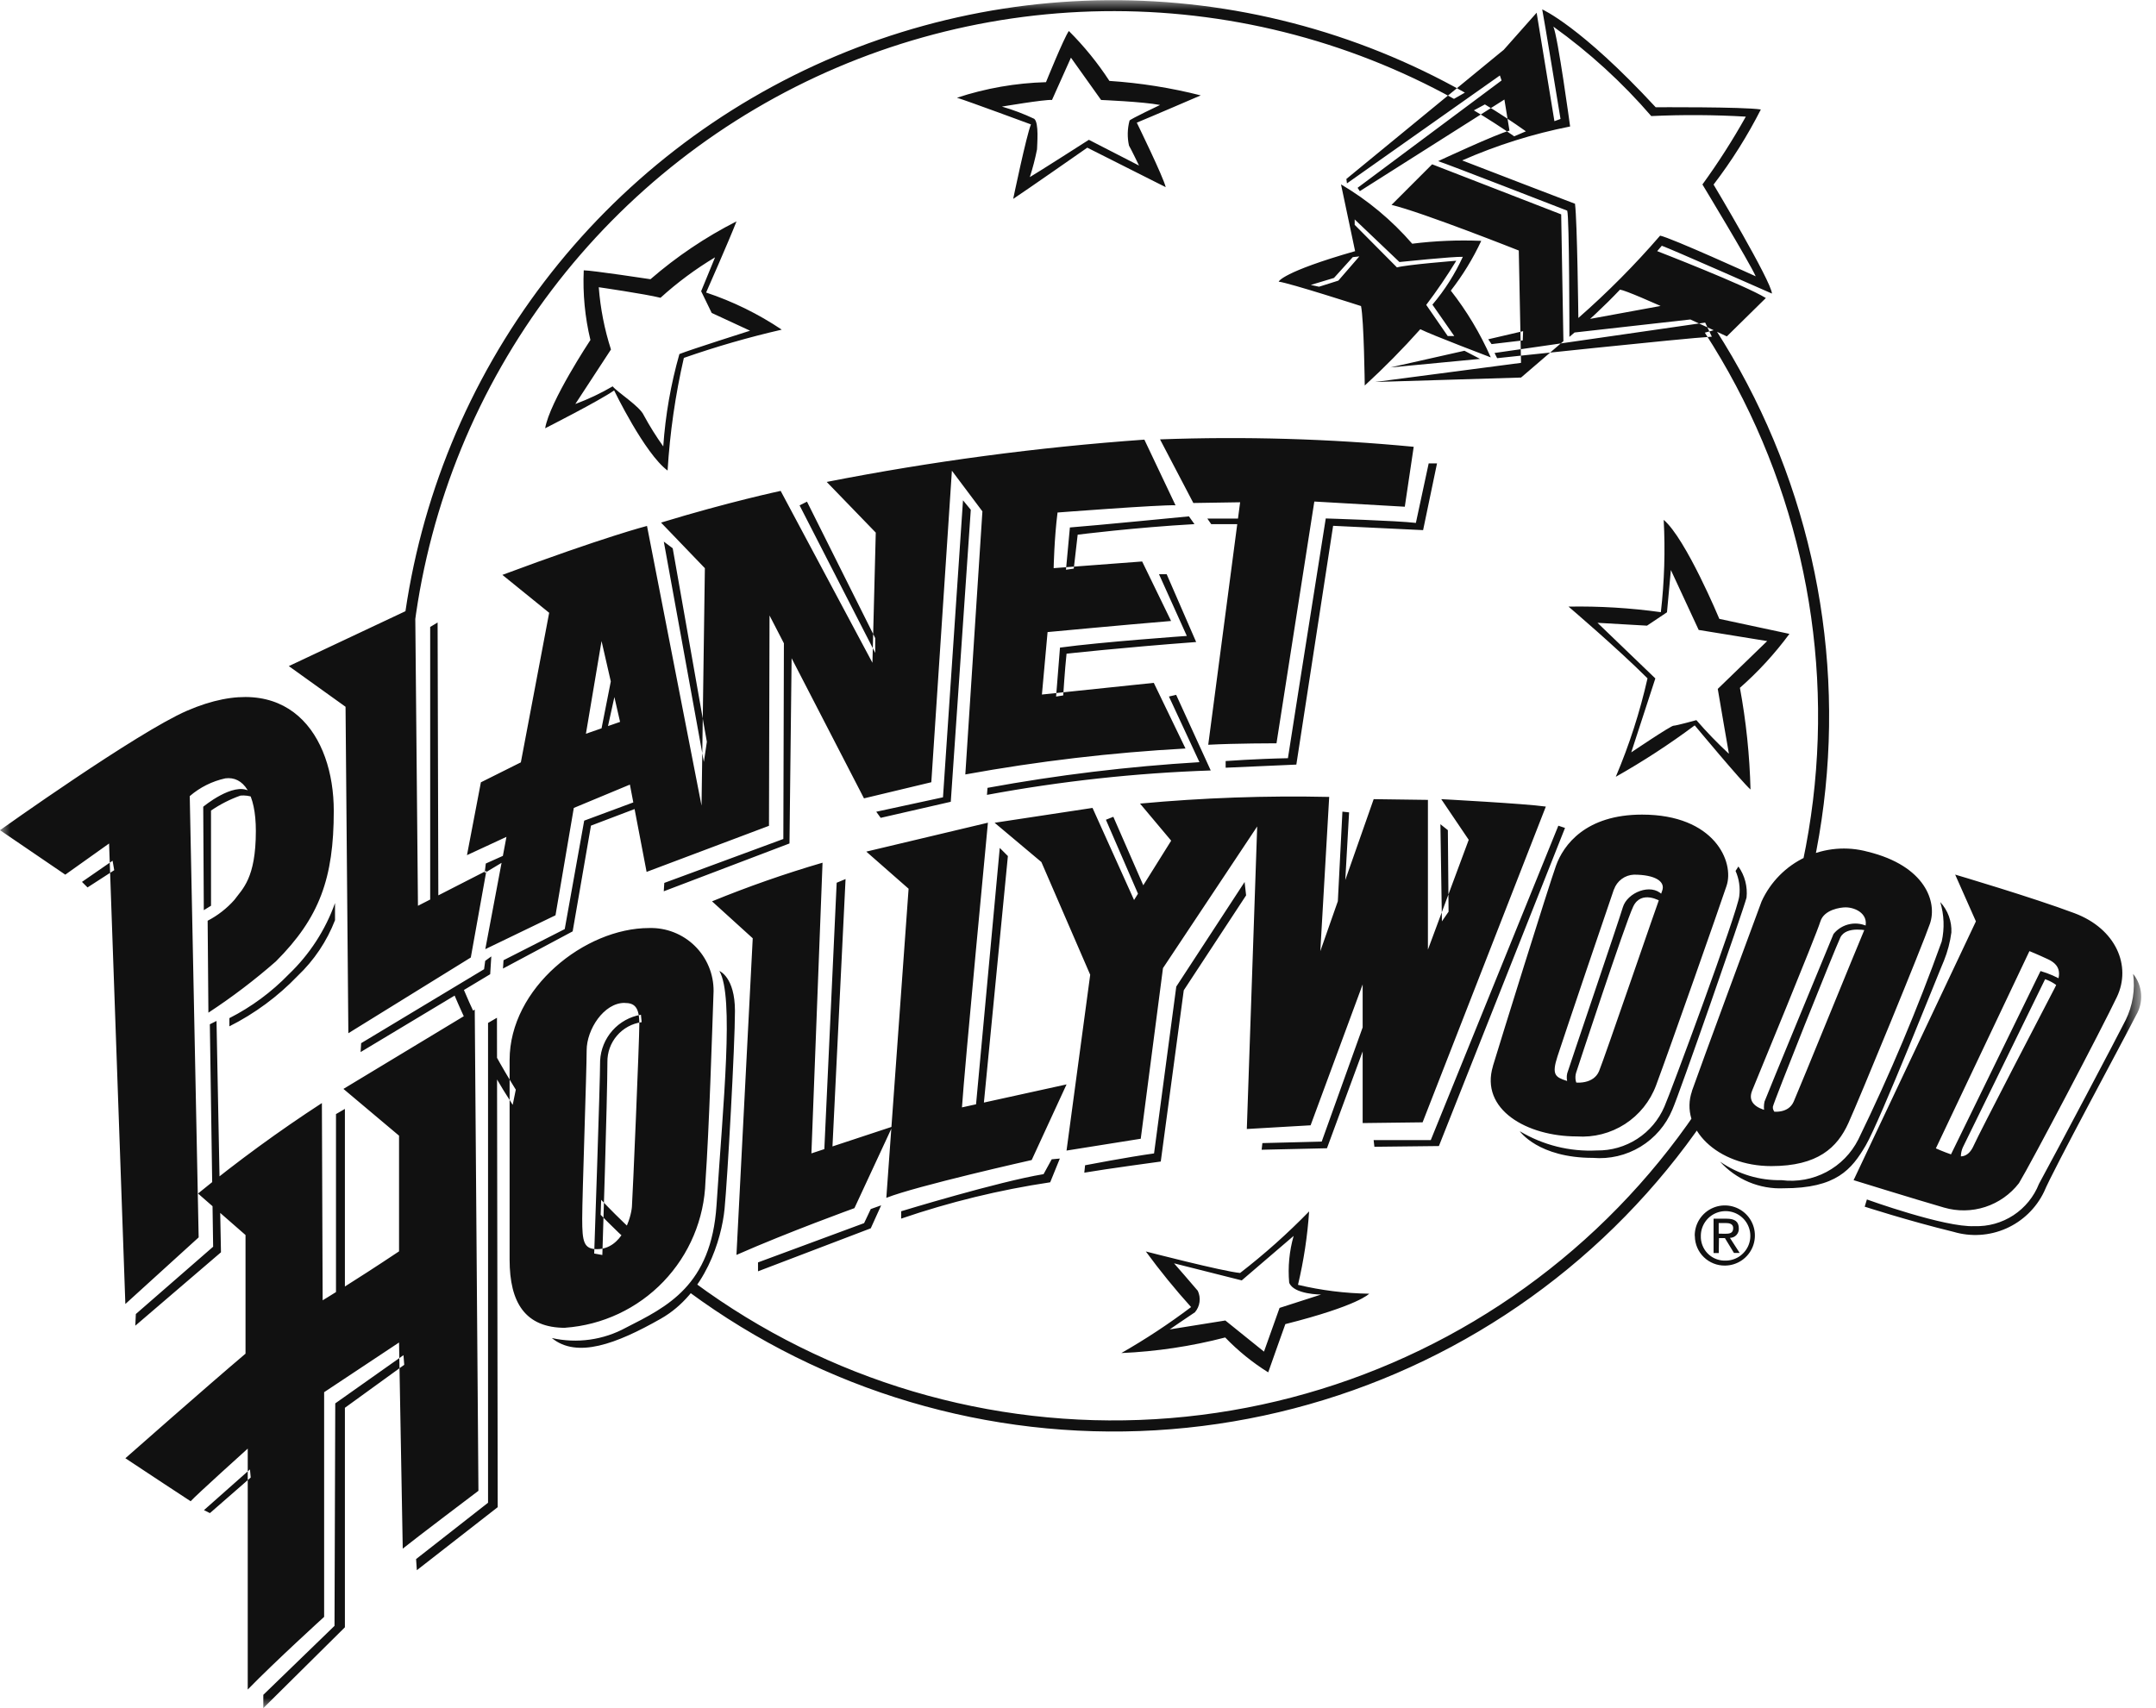 <svg viewBox="0 0 106 84" fill="none" xmlns="http://www.w3.org/2000/svg">
<mask id="mask0_364_5293" style="mask-type:luminance" maskUnits="userSpaceOnUse" x="0" y="0" width="106" height="84">
<path d="M105.263 0H0V84H105.263V0Z" fill="white"></path>
</mask>
<g mask="url(#mask0_364_5293)">
<path d="M31.121 60.557C30.824 60.276 30.529 59.992 30.238 59.704C30.006 59.474 29.78 59.239 29.556 59.004L29.531 59.741C29.64 59.855 29.751 59.967 29.864 60.079C30.229 60.446 30.603 60.803 30.987 61.151L31.121 60.557ZM84.352 16.212C88.796 23.132 90.674 31.39 89.662 39.551C88.649 47.712 84.81 55.26 78.81 60.884C72.81 66.509 65.03 69.853 56.82 70.337C48.611 70.82 40.492 68.413 33.873 63.532L34.154 63.08C40.682 67.899 48.694 70.274 56.794 69.791C64.894 69.309 72.568 66 78.478 60.44C84.388 54.88 88.159 47.423 89.135 39.368C90.111 31.312 88.229 23.17 83.818 16.36L84.352 16.212ZM72.463 5.427C73.138 5.827 73.799 6.253 74.446 6.704L75.02 6.458C74.365 5.991 73.694 5.55 73.005 5.135L72.463 5.427ZM20.09 35.2C20.089 29.174 21.66 23.252 24.648 18.018C27.635 12.784 31.936 8.421 37.126 5.357C42.315 2.294 48.214 0.637 54.24 0.55C60.265 0.463 66.209 1.949 71.485 4.862L72.021 4.555C66.669 1.532 60.618 -0.035 54.471 0.01C48.324 0.054 42.297 1.71 36.989 4.81C31.681 7.911 27.279 12.348 24.221 17.68C21.163 23.012 19.556 29.053 19.56 35.2M24.336 51.84C24.661 52.432 25.002 53.014 25.359 53.586L25.207 54.334C24.886 53.84 24.578 53.336 24.281 52.822L24.336 51.84ZM22.756 48.556C22.774 48.601 22.794 48.646 22.814 48.696C22.981 49.092 23.155 49.485 23.338 49.874L23.146 50.701C22.857 50.11 22.583 49.51 22.326 48.901L22.282 48.801L22.756 48.556ZM6.163 64.127L5.363 41.481L3.21 43.013L0 40.826C0 40.826 6.747 36.012 9.19 34.954C14.177 32.795 16.41 36.171 16.41 39.878C16.41 43.185 15.71 45.131 13.565 47.278C12.519 48.195 11.41 49.038 10.246 49.8L10.209 45.279C10.705 45.022 11.15 44.675 11.521 44.257C11.921 43.71 12.579 43.199 12.579 40.865C12.579 39.007 11.959 38.165 11.079 38.277C10.432 38.418 9.83 38.718 9.329 39.151L9.767 60.851L6.163 64.127ZM23.147 47.087L23.913 42.822L20.549 44.544L20.413 29.831L14.2 32.757L16.989 34.757L17.127 50.811L23.147 47.087ZM57.033 21.607C61.194 21.454 65.36 21.576 69.505 21.972L69.067 24.919L64.619 24.664L62.759 36.553C62.759 36.553 60.753 36.553 59.403 36.625L60.971 24.7L58.671 24.736L57.033 21.607ZM10.375 44.541L10.02 44.759L9.992 39.673C9.992 39.673 11.469 38.442 12.261 38.907L12.453 39.207C12.252 39.134 12.037 39.105 11.824 39.124C11.31 39.306 10.823 39.554 10.374 39.862L10.375 44.541ZM4.03 43.369L4.304 43.641L5.616 42.793L5.535 42.328L4.03 43.369ZM11.278 50.479V50.069C12.365 49.516 13.352 48.786 14.2 47.91C15.219 46.936 15.997 45.738 16.471 44.41V45.252C16.07 46.288 15.444 47.223 14.638 47.988C13.665 49.003 12.526 49.844 11.27 50.476M10.317 50.371L10.645 50.207L10.864 61.584L6.652 65.194L6.679 64.62L10.479 61.31L10.317 50.371ZM17.729 51.738L17.756 51.3L23.8 47.663L23.855 47.252L24.155 47.033L24.1 47.909L17.729 51.738ZM23.829 42.931L23.884 42.466L24.925 42L24.787 42.355L23.829 42.931ZM24.729 47.631L24.756 47.221L27.765 45.69L28.722 40.357L31.3 39.4L31.355 39.728L29.055 40.602L28.155 45.802L24.729 47.631ZM32.66 43.419L38.513 41.259L38.541 31.523L38.924 31.988L38.815 41.479L32.634 43.831L32.66 43.419ZM43.299 40.219L43.081 39.919L46.362 39.209L47.346 24.604L47.729 25.069L46.745 39.429L43.299 40.219ZM48.523 39.099L48.551 38.744C51.996 38.112 55.475 37.691 58.971 37.481L57.471 34.253L57.826 34.17L59.526 37.889C55.834 38.014 52.157 38.415 48.526 39.089M52.273 34.199C52.273 34.199 52.354 32.913 52.437 32.147C52.437 32.147 55.144 31.847 58.809 31.573L57.359 28.237H56.982L58.35 31.273C58.35 31.273 54.111 31.573 52.114 31.847L51.923 34.254L52.273 34.199ZM52.792 27.963L52.984 26.294C52.984 26.294 55.799 25.939 58.726 25.775L58.454 25.393C58.454 25.393 53.721 25.856 52.601 25.939L52.409 28.018L52.792 27.963ZM60.259 37.754V37.426C60.259 37.426 61.759 37.316 63.321 37.286C63.321 37.286 64.333 30.803 65.181 25.496C65.181 25.496 68.709 25.605 69.612 25.715L70.241 22.789H70.651L69.967 26.07L65.543 25.858L63.735 37.6L60.259 37.754ZM60.916 25.775H59.549L59.358 25.501H60.971L60.916 25.775ZM30.705 49.322C31.178 49.322 31.433 49.504 31.433 50.344C31.433 51.184 31.106 58.844 31.068 59.35C31.03 59.856 30.595 61.429 29.354 61.429C28.699 61.429 28.624 61.064 28.624 59.934C28.624 58.804 28.843 52.678 28.843 51.653C28.843 50.628 29.685 49.319 30.704 49.319M27.79 65.294C29.624 65.161 31.343 64.353 32.616 63.027C33.889 61.7 34.626 59.949 34.683 58.111C34.865 55.559 35.01 50.782 35.083 48.738C35.086 48.324 35.006 47.913 34.846 47.531C34.687 47.149 34.452 46.802 34.156 46.513C33.86 46.223 33.508 45.997 33.122 45.846C32.736 45.696 32.324 45.625 31.91 45.638C28.759 45.638 25.055 48.585 25.055 52.129V61.944C25.055 64.059 25.82 65.298 27.789 65.298M35.007 44.325C36.784 43.598 38.597 42.964 40.44 42.425L39.893 56.72L43.869 55.406L42.008 59.413C42.008 59.413 38.763 60.585 36.208 61.713L37.008 46.142L35.007 44.325ZM43.576 58.911L44.671 43.705L42.592 41.88L48.571 40.458C48.571 40.458 47.405 52.709 47.295 54.458L52.437 53.328L50.723 57.047C50.723 57.047 45.034 58.324 43.575 58.907M48.9 40.461L53.714 39.731L55.756 44.26L57.581 41.342L56.05 39.518C59.141 39.232 62.246 39.122 65.35 39.19L64.913 46.776L67.537 39.3L70.204 39.336V46.7L72.21 41.3L70.859 39.3C70.859 39.3 74.98 39.519 76.001 39.665L69.942 55.193L66.995 55.229V48.411L64.436 55.339L61.3 55.521L61.81 40.643L57.178 47.609L56.085 56L52.436 56.582L53.6 47.936L51.2 42.393L48.9 40.461ZM73.4 52.422C73.763 51.222 76.134 43.598 76.5 42.575C76.866 41.552 77.958 40.06 80.73 40.06C84.303 40.06 85.276 42.394 84.887 43.56C84.522 44.655 82.115 51.51 81.422 53.371C81.131 54.155 80.594 54.824 79.891 55.278C79.188 55.731 78.356 55.944 77.522 55.886C75.074 55.886 72.75 54.564 73.403 52.422M79.346 43.743C79.164 44.254 76.867 51.043 76.574 51.948C76.281 52.853 76.466 52.968 77.012 53.148C77.558 53.328 78.362 53.288 78.618 52.675C78.874 52.062 81.535 44.287 81.718 43.813C81.901 43.339 81.353 43.013 80.333 43.013C80.115 43.022 79.905 43.096 79.73 43.226C79.555 43.356 79.423 43.535 79.351 43.741M83.18 53.663C83.545 52.606 86.609 44.328 86.609 44.328C87.047 43.369 87.812 42.596 88.767 42.149C89.722 41.701 90.805 41.607 91.823 41.884C94.667 42.577 95.25 44.364 94.887 45.422C94.524 46.48 91.422 54.027 90.876 55.23C90.33 56.433 89.376 57.345 87.086 57.345C84.419 57.345 82.557 55.48 83.186 53.662M89.5 45.313C89.27 46.051 86.4 53.007 86.146 53.628C85.892 54.249 86.438 54.502 86.838 54.61C87.238 54.718 87.933 54.75 88.188 54.172C88.495 53.472 91.325 46.514 91.652 45.751C91.979 44.988 91.252 44.621 90.74 44.621C90.486 44.621 89.682 44.73 89.5 45.313ZM91.132 58.037L97.146 45.31L96.126 43.01C96.126 43.01 99.955 44.141 101.997 44.91C104.039 45.679 104.804 47.501 104.076 49.031C103.348 50.561 99.882 57.163 99.262 58.185C98.84 58.732 98.263 59.139 97.606 59.354C96.949 59.568 96.242 59.579 95.579 59.385C94.192 58.985 91.13 58.036 91.13 58.036M96.13 56.836C96.421 56.91 96.785 56.91 97.041 56.327C97.297 55.744 100.614 49.361 101.016 48.596C101.418 47.831 101.235 47.428 100.689 47.173C100.143 46.918 99.777 46.773 99.777 46.773L95.177 56.473C95.486 56.612 95.803 56.733 96.126 56.836M43.03 31.38L39.676 24.67L39.311 24.852L43.03 32.108V31.38ZM34.753 36.48L33.074 26.963L32.636 26.635L34.606 37.47L34.753 36.48ZM24.9 41.154L22.959 42.054L23.643 38.472L25.608 37.49L27 30.135L24.7 28.271C29.76 26.385 31.81 25.864 31.81 25.864L34.491 39.619L34.655 27.942L32.5 25.7C35.81 24.688 38.381 24.141 38.381 24.141L42.893 32.592L43.057 26.192L40.646 23.7C45.804 22.688 51.02 21.993 56.263 21.62L57.794 24.848C56.973 24.821 51.994 25.204 51.994 25.204C51.83 26.49 51.803 27.94 51.803 27.94L56.154 27.612L57.576 30.538C55.276 30.729 51.504 31.084 51.504 31.084L51.226 34.155L56.726 33.581L58.285 36.809C54.654 37.008 51.038 37.434 47.46 38.085L48.3 25.148L46.8 23.148L45.788 38.468L42.478 39.261L37.834 30.267L37.807 40.611L31.79 42.877L30.969 38.584L28.211 39.732L27.311 45.011L23.86 46.677L24.9 41.154ZM30.486 35.5L29.575 31.525L28.807 36.084L30.486 35.5ZM29.537 36.011L30.084 33.239L30.339 33.677L29.865 35.829L29.537 36.011ZM21.551 44.288L21.515 30.613L21.15 30.832V44.4L21.551 44.288ZM16.519 54.788L16.957 54.533V63.869L16.519 64.159V54.788ZM10.028 74.264L10.32 74.41L12.326 72.66L12.29 72.26L10.028 74.264ZM12.946 84L16.957 80.025V69.231L19.874 67.117L19.837 66.643L16.483 69.014L16.446 79.955L12.946 83.346V84ZM20.494 77.218L20.457 76.671L23.995 73.9V50.305L24.433 50.05L24.47 74.118L20.494 77.218ZM27.13 65.8C28.368 66.08 29.666 65.898 30.779 65.289C32.787 64.267 34.969 63.226 35.228 59.273C35.555 54.24 36.102 48.991 35.368 47.75C35.368 47.75 36.134 48.042 36.134 49.715C36.134 51.388 35.769 57.955 35.623 59.451C35.477 60.947 34.676 63.608 32.488 64.851C30.3 66.094 28.367 66.816 27.127 65.798M29.614 61.717L29.214 61.644C29.214 61.644 29.505 53.257 29.505 52.163C29.532 51.614 29.746 51.09 30.111 50.679C30.476 50.268 30.97 49.994 31.512 49.902L31.547 50.267C31.075 50.332 30.643 50.568 30.333 50.93C30.022 51.292 29.855 51.755 29.863 52.232C29.863 53.978 29.614 61.717 29.614 61.717ZM41.135 43.411L41.572 43.229L40.917 56.612L40.517 56.758L41.135 43.411ZM47.953 54.679L49.153 41.698L49.553 42.098L48.318 54.791L47.953 54.679ZM37.268 62.519V62.081L42.484 60.15L42.811 59.457L43.322 59.275L42.811 60.405L37.268 62.519ZM44.307 59.931V59.566C44.307 59.566 49.079 58.108 51.307 57.741L51.707 57.011L52.107 56.974L51.633 58.142C49.141 58.514 46.688 59.112 44.304 59.929M53.31 57.669L53.348 57.304C53.348 57.304 55.425 56.904 56.739 56.722L57.832 48.517L61.191 43.374L61.265 44.031L58.2 48.7L57.069 57.121C57.069 57.121 54.369 57.486 53.313 57.668M56.049 44.18L54.372 40.313L54.737 40.167L56.3 43.743L56.049 44.18ZM65.749 44.835L66 39.914L66.328 39.95L66.109 43.85L65.749 44.835ZM71.219 44.835L71.184 40.824L70.818 40.533L70.892 45.309L71.219 44.835ZM62.029 56.541L62.065 56.214L64.982 56.14L67.1 50.232L67.135 51.327L65.24 56.468L62.029 56.541ZM67.572 56.395L67.535 56.067H70.344L76.616 40.606L76.944 40.715L70.744 56.359L67.572 56.395ZM77.089 53.295C77.025 53.132 77.012 52.954 77.052 52.784C77.126 52.53 79.57 45.345 79.787 44.617C80.004 43.889 81.172 43.417 81.72 43.997L81.647 44.325C81.647 44.325 80.7 43.741 80.298 44.58C79.896 45.419 77.563 52.53 77.491 52.749C77.419 52.968 77.455 53.331 77.631 53.369L77.089 53.295ZM74.72 55.629C75.861 56.315 77.181 56.644 78.51 56.576C79.214 56.587 79.905 56.388 80.496 56.005C81.087 55.623 81.55 55.073 81.828 54.426C82.083 53.879 85.438 44.834 85.511 44.069C85.565 43.647 85.502 43.219 85.329 42.83L85.469 42.611C85.783 43.056 85.925 43.6 85.869 44.142C85.687 44.831 82.55 53.842 82.22 54.572C81.905 55.329 81.357 55.966 80.656 56.392C79.955 56.818 79.137 57.01 78.32 56.941C75.62 56.941 74.72 55.629 74.72 55.629ZM86.753 54.718C86.713 54.538 86.713 54.352 86.753 54.172C86.827 53.953 89.963 46.372 90.145 45.93C90.35 45.675 90.64 45.502 90.962 45.441C91.283 45.38 91.616 45.437 91.9 45.6V45.782C91.9 45.782 90.769 45.492 90.478 46.11C90.187 46.728 87.195 54.21 87.164 54.425C87.133 54.64 87.383 54.825 87.383 54.825L86.753 54.718ZM84.566 57.125C85.453 57.742 86.512 58.061 87.592 58.037C88.351 58.134 89.122 57.993 89.798 57.634C90.474 57.275 91.022 56.715 91.366 56.031C92.907 52.862 94.275 49.612 95.466 46.295C95.608 45.655 95.583 44.989 95.393 44.361C95.578 44.562 95.722 44.797 95.816 45.054C95.909 45.31 95.952 45.583 95.94 45.856C95.877 46.332 95.754 46.798 95.575 47.243C95.393 47.643 92.42 55.156 91.728 56.331C91.036 57.506 90.288 58.436 87.698 58.436C87.111 58.463 86.525 58.358 85.983 58.131C85.441 57.904 84.956 57.559 84.563 57.122M95.8 57.016L100.322 47.753C100.731 47.872 101.123 48.044 101.488 48.264L101.348 48.664C101.126 48.432 100.852 48.257 100.548 48.154C100.548 48.154 96.683 56.067 96.535 56.359C96.418 56.583 96.38 56.84 96.426 57.089L95.8 57.016ZM91.676 59.35L91.786 58.986C91.786 58.986 95.615 60.371 97.073 60.298C97.752 60.322 98.422 60.135 98.99 59.763C99.558 59.39 99.997 58.851 100.246 58.219C101.122 56.619 104.146 50.888 104.513 50.154C104.854 49.453 104.98 48.666 104.876 47.893C105.106 48.178 105.243 48.526 105.268 48.892C105.293 49.257 105.205 49.621 105.016 49.935C104.39 51.174 100.922 57.572 100.494 58.613C100.106 59.415 99.446 60.054 98.631 60.414C97.816 60.774 96.899 60.832 96.045 60.578C93.784 60.026 91.669 59.337 91.669 59.337M9.736 58.694C11.684 57.102 13.717 55.617 15.826 54.245L15.863 63.945C15.863 63.945 17.323 63.069 19.619 61.538V55.849L16.885 53.549L23.341 49.649L23.522 73.313C23.522 73.313 20.385 75.684 19.801 76.158L19.619 66.02L15.936 68.464V79.513C15.936 79.513 13.529 81.7 12.18 83.086V71.238C12.18 71.238 9.627 73.538 9.373 73.827C9.373 73.827 6.931 72.227 6.164 71.712C6.164 71.712 10.175 68.174 12.071 66.569V60.735L9.736 58.694ZM30.194 19.2C29.464 19.711 26.803 21.061 26.803 21.061C27.022 19.747 29.028 16.72 29.028 16.72C28.759 15.599 28.648 14.446 28.7 13.294C29.1 13.294 31.981 13.731 31.981 13.731C33.27 12.614 34.69 11.658 36.211 10.886C35.811 11.908 34.716 14.386 34.716 14.386C36.032 14.824 37.283 15.438 38.435 16.211C36.806 16.585 35.2 17.049 33.622 17.6C33.203 19.422 32.936 21.275 32.822 23.141C31.689 22.3 30.194 19.2 30.194 19.2ZM30.121 19C30.367 19.3 31.461 19.983 31.652 20.422C31.939 20.951 32.259 21.463 32.609 21.953C32.715 20.415 32.981 18.893 33.403 17.411C33.95 17.192 36.877 16.263 36.877 16.263L34.991 15.389L34.472 14.321L35.156 12.654C34.199 13.227 33.3 13.894 32.474 14.644C31.708 14.453 29.438 14.125 29.438 14.125C29.518 15.166 29.719 16.193 30.038 17.187C29.572 17.899 28.286 19.868 28.286 19.868C28.922 19.632 29.535 19.342 30.121 19ZM49.813 9.783C49.813 9.783 50.468 6.639 50.687 6.118C50.687 6.118 47.653 4.995 47.05 4.806C48.464 4.34 49.938 4.082 51.426 4.041C51.426 4.041 52.3 1.879 52.55 1.524C53.299 2.27 53.967 3.093 54.544 3.979C56.06 4.079 57.563 4.317 59.035 4.691C59.035 4.691 56.492 5.786 55.89 6.031C55.89 6.031 57.202 8.712 57.312 9.204C57.312 9.204 54.059 7.563 53.457 7.262C53.457 7.262 50.285 9.477 49.819 9.777M53.538 6.877C53.757 6.988 56 8.142 56 8.142C56 8.142 55.645 7.402 55.507 7.159C55.417 6.752 55.427 6.33 55.535 5.928C55.59 5.847 57.035 5.162 57.035 5.162C56.186 4.999 54.135 4.916 54.135 4.916L52.653 2.836L51.722 4.915C51.34 4.888 49.259 5.242 49.259 5.242C49.803 5.398 50.334 5.599 50.846 5.842C51.093 6.033 50.986 7.128 50.986 7.342C50.895 7.805 50.776 8.261 50.631 8.71C51.013 8.491 53.531 6.877 53.531 6.877M83.313 35.677C82.077 36.599 80.783 37.442 79.44 38.2C80.103 36.636 80.626 35.016 81 33.359C79.523 31.881 77.116 29.831 77.116 29.831C78.634 29.804 80.152 29.896 81.656 30.105C81.83 28.598 81.877 27.079 81.796 25.565C82.891 26.496 84.531 30.434 84.531 30.434C85.431 30.625 87.977 31.172 87.977 31.172C87.263 32.141 86.447 33.03 85.543 33.825C85.848 35.475 86.022 37.147 86.064 38.825C85.626 38.442 83.329 35.68 83.329 35.68M85 37.05C85 37.05 84.509 34.233 84.454 33.878L86.884 31.526L83.516 30.979L82.149 28.032L81.957 30.111L80.975 30.768L78.541 30.628L81.385 33.363L80.2 37C80.2 37 82.142 35.688 82.279 35.688C82.416 35.688 83.402 35.414 83.402 35.414C83.9 35.989 84.429 36.537 84.987 37.055M68.356 18.07L72 17.249L72.766 17.649L68.356 18.07ZM67.098 18.946C67.098 18.946 67.06 15.736 66.914 15.046C66.914 15.046 63.414 13.916 62.868 13.846C62.868 13.846 63.031 13.379 66.624 12.351L65.931 9.068C67.248 9.844 68.43 10.83 69.431 11.985C70.555 11.844 71.69 11.797 72.822 11.845C72.417 12.713 71.915 13.533 71.327 14.289C72.116 15.297 72.776 16.399 73.292 17.57C73.292 17.57 70.412 16.477 69.828 16.185C68.964 17.154 68.051 18.08 67.094 18.957M64.849 14.1L65.796 13.808L66.836 12.608L66.508 12.646L65.585 13.668L64.437 14.015L64.849 14.1ZM68.678 13.151C69.189 13.011 71.595 12.823 71.595 12.823C71.14 13.571 70.647 14.296 70.118 14.993L71.175 16.526H71.5L70.425 14.982C71.028 14.27 71.531 13.479 71.92 12.63C71.446 12.61 68.803 12.885 68.803 12.885L66.597 10.785V11.057L68.678 13.151ZM67.099 18.951C67.099 18.951 67.061 15.741 66.915 15.051C66.915 15.051 63.415 13.921 62.869 13.851C62.869 13.851 63.032 13.384 66.625 12.356L65.932 9.073C67.249 9.849 68.431 10.835 69.432 11.99C70.556 11.848 71.691 11.802 72.823 11.85C72.418 12.718 71.916 13.538 71.328 14.294C72.117 15.302 72.777 16.404 73.293 17.575C73.293 17.575 70.413 16.482 69.829 16.19C68.966 17.158 68.055 18.082 67.099 18.958M64.853 14.1L65.8 13.8L66.84 12.6L66.512 12.638L65.584 13.664L64.436 14.011L64.853 14.1ZM68.682 13.151C69.193 13.011 71.598 12.823 71.598 12.823C71.143 13.571 70.65 14.296 70.121 14.993L71.178 16.526H71.506L70.431 14.982C71.034 14.27 71.537 13.479 71.926 12.63C71.452 12.61 68.809 12.885 68.809 12.885L66.603 10.785V11.057L68.682 13.151ZM67.608 18.785L74.828 17.838L74.793 18.566L67.608 18.785ZM73.169 16.685L73.333 16.922L74.866 16.741L74.884 16.285L73.169 16.685ZM77.363 16.357L77.983 15.718L82.85 14.825L83.525 15.664L77.363 16.357ZM84.163 16.557L83.835 15.864L73.479 17.359L73.607 17.614C73.607 17.614 82.796 16.632 84.163 16.557ZM66.223 9.018L66.195 8.8L73.717 2.624C74.346 2.103 73.827 2.568 73.827 2.568L75.549 0.626L76.423 5.959L76.723 5.85C76.723 5.85 75.881 0.707 75.823 0.462C75.823 0.462 77.711 1.282 81.403 5.275C81.403 5.275 85.696 5.248 86.572 5.384C85.912 6.683 85.134 7.919 84.248 9.077C84.248 9.077 87.092 13.836 87.118 14.437C87.118 14.437 82.168 12.249 81.703 12.085L81.476 12.35C81.476 12.35 85.806 14.027 86.818 14.656L84.9 16.543C84.9 16.543 80.2 14.323 79.648 14.243C78.866 15.067 78.035 15.843 77.16 16.567C77.16 16.567 77.16 10.66 77.052 10.359C77.052 10.359 71.007 8.007 70.705 7.925C70.705 7.925 73.577 6.585 74.214 6.425L73.964 4.894L66.856 9.4L66.746 9.236L73.825 3.957L73.742 3.711L66.223 9.018ZM77.436 10.03C77.546 10.872 77.6 15.637 77.6 15.637C79.032 14.382 80.375 13.029 81.62 11.588C82.167 11.698 86.32 13.588 86.32 13.588C86 12.873 83.7 9.072 83.7 9.072C84.476 8.003 85.188 6.889 85.833 5.736C84.285 5.645 82.733 5.636 81.184 5.708C79.759 4.056 78.143 2.579 76.37 1.308C76.589 1.766 77.195 6.22 77.195 6.22C75.37 6.58 73.59 7.14 71.888 7.889C72.788 8.244 77.44 10.022 77.44 10.022M68.411 10.08L70.411 8.08L76.756 10.542L76.865 16.778L74.796 18.556L74.671 12.32C74.671 12.32 69.913 10.432 68.408 10.074M60.971 62.6C62.171 61.672 63.305 60.66 64.363 59.573C64.281 60.79 64.098 61.998 63.816 63.184C64.963 63.457 66.137 63.603 67.316 63.621C67.316 63.621 66.804 64.205 63.194 65.116C63.194 65.116 62.464 67.158 62.352 67.488C61.579 67.006 60.869 66.43 60.237 65.773C58.567 66.207 56.855 66.464 55.131 66.539C56.321 65.859 57.467 65.104 58.56 64.278C57.772 63.405 57.029 62.492 56.335 61.543C56.335 61.543 60.125 62.525 60.967 62.601M57.722 62.127C57.722 62.127 58.742 63.293 58.888 63.476C58.97 63.647 59 63.838 58.975 64.026C58.951 64.214 58.871 64.39 58.748 64.534C58.467 64.716 57.509 65.376 57.509 65.376L60.244 64.938L62.144 66.469L62.91 64.319L64.951 63.662C64.951 63.662 63.602 63.662 63.383 63.078C63.314 62.304 63.389 61.525 63.602 60.778L61.05 62.966L57.722 62.127ZM83.322 60.775C83.319 60.483 83.402 60.196 83.562 59.951C83.721 59.706 83.95 59.514 84.218 59.399C84.487 59.283 84.784 59.251 85.071 59.304C85.359 59.358 85.624 59.495 85.833 59.699C86.043 59.903 86.187 60.164 86.248 60.45C86.308 60.736 86.283 61.034 86.175 61.306C86.067 61.577 85.88 61.81 85.64 61.976C85.399 62.142 85.114 62.233 84.822 62.237H84.809C84.422 62.243 84.049 62.094 83.771 61.825C83.493 61.556 83.334 61.187 83.328 60.8C83.328 60.791 83.328 60.782 83.328 60.773M84.812 61.993C85.053 61.998 85.29 61.932 85.493 61.803C85.695 61.673 85.856 61.487 85.953 61.267C86.05 61.046 86.079 60.802 86.037 60.565C85.995 60.328 85.884 60.108 85.718 59.935C85.551 59.761 85.337 59.64 85.102 59.588C84.867 59.536 84.622 59.555 84.397 59.642C84.173 59.729 83.98 59.881 83.842 60.078C83.704 60.276 83.627 60.509 83.622 60.75C83.622 60.758 83.622 60.766 83.622 60.774C83.616 60.928 83.641 61.082 83.695 61.227C83.749 61.372 83.83 61.505 83.935 61.618C84.041 61.731 84.167 61.823 84.307 61.887C84.448 61.951 84.6 61.987 84.754 61.993H84.812ZM84.503 61.62H84.248V59.932H84.889C85.289 59.932 85.489 60.072 85.489 60.411C85.492 60.471 85.484 60.53 85.463 60.586C85.443 60.642 85.411 60.693 85.37 60.737C85.329 60.78 85.28 60.815 85.225 60.838C85.171 60.862 85.112 60.874 85.052 60.874L85.531 61.616H85.25L84.806 60.886H84.513L84.503 61.62ZM84.803 60.673C85.019 60.673 85.213 60.659 85.213 60.392C85.213 60.184 85.024 60.145 84.845 60.145H84.5V60.666L84.803 60.673Z" fill="#111111"></path>
</g>
</svg>
